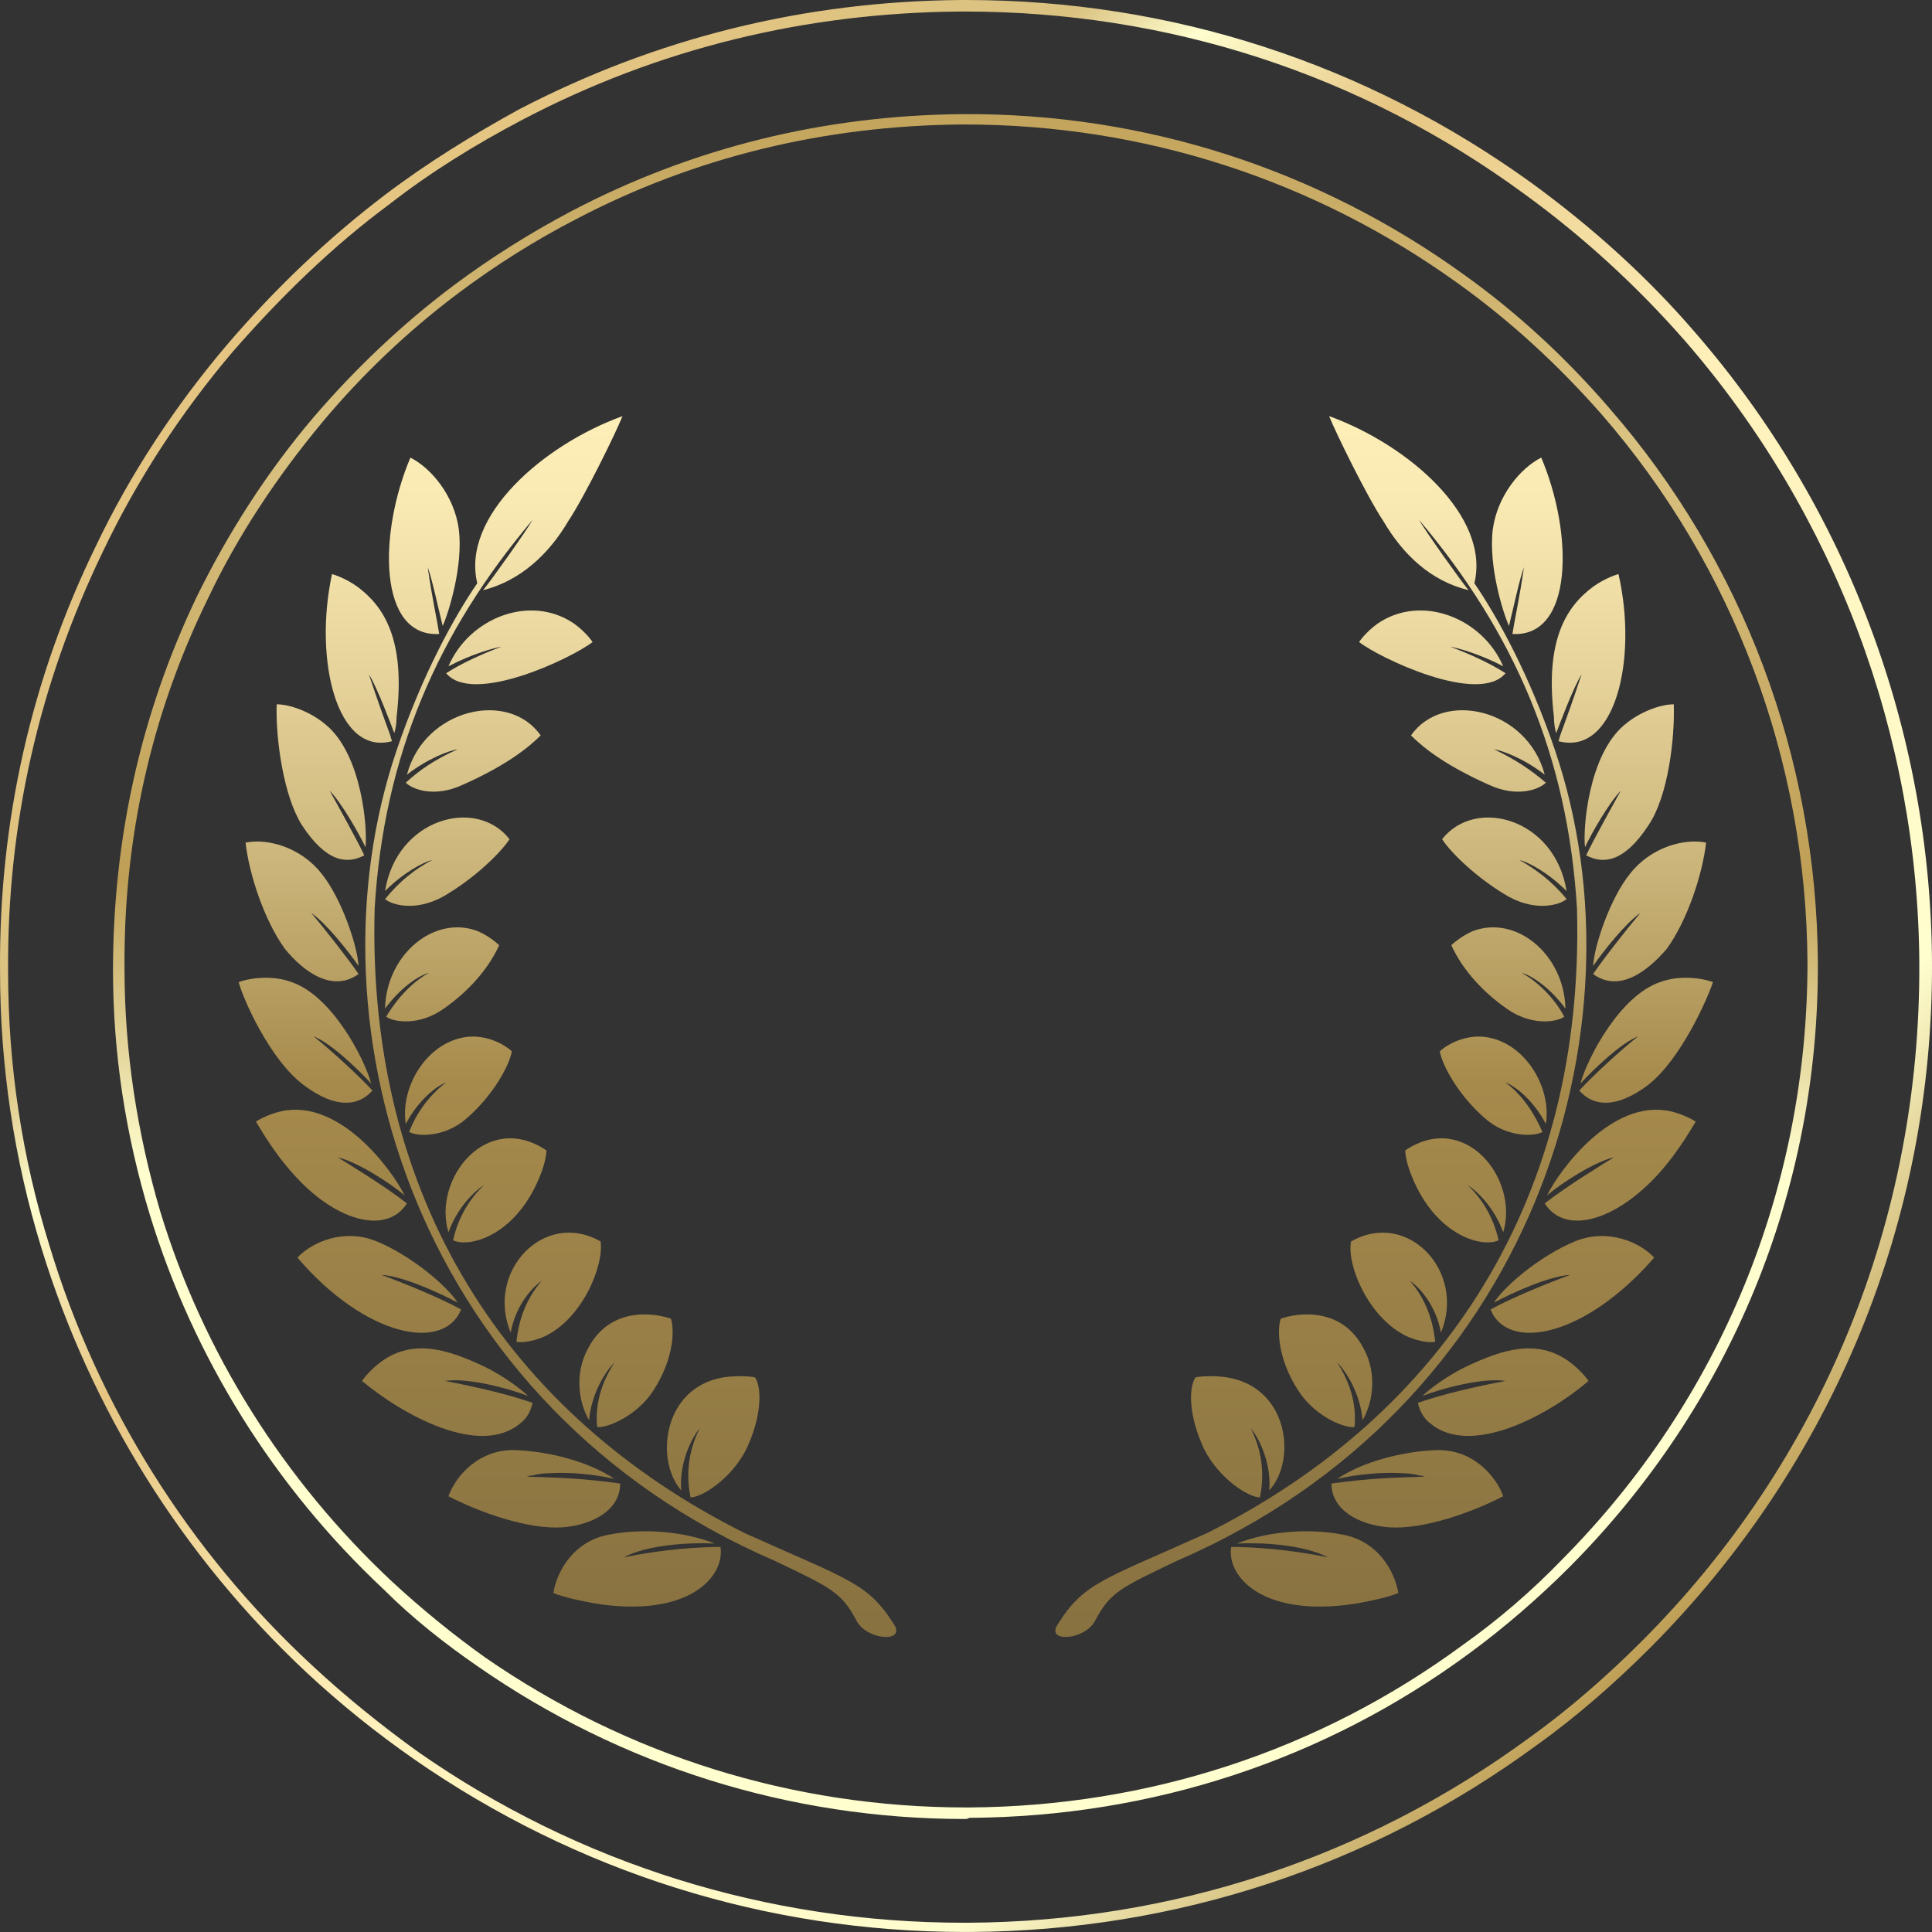 <svg width="67" height="67" viewBox="0 0 67 67" fill="none" xmlns="http://www.w3.org/2000/svg">
<rect x="0" y="0" width="67" height="67" fill="#333333" stroke="none"/>
<path d="M19.709 18.069C20.269 17.229 21.348 15.031 21.588 14.431C18.829 15.431 15.991 17.909 16.551 20.227C15.751 21.387 14.632 23.425 13.753 26.024C10.475 35.698 14.552 48.81 26.864 54.127C28.783 55.046 29.183 55.206 29.703 56.205C30.062 56.885 31.382 56.965 31.022 56.365C30.102 54.886 29.463 54.806 25.825 53.167C17.59 49.05 12.713 41.534 12.993 31.5C13.313 26.184 15.192 21.907 18.47 18.029C18.27 18.389 16.991 20.188 16.751 20.467C18.03 20.148 19.029 19.228 19.709 18.069Z" fill="url(#paint0_linear_19_22918)"/>
<path d="M24.986 53.647C24.226 53.647 22.987 53.727 21.628 54.007C22.467 53.567 23.906 53.487 24.786 53.527C23.666 53.087 22.267 53.007 21.188 53.207C19.909 53.407 19.309 54.486 19.189 55.246C19.589 55.406 20.189 55.526 20.628 55.606C23.866 56.125 25.145 54.686 24.986 53.647Z" fill="url(#paint1_linear_19_22918)"/>
<path d="M19.509 52.967C20.549 52.887 21.508 52.368 21.508 51.448C20.069 51.248 19.309 51.248 18.27 51.208C18.27 51.208 18.35 51.168 18.47 51.168C18.59 51.128 18.83 51.089 19.07 51.089C19.789 51.048 20.629 51.128 21.308 51.288C20.429 50.689 19.03 50.329 17.87 50.289C16.591 50.249 15.792 51.208 15.552 51.888C16.631 52.448 18.31 53.047 19.509 52.967Z" fill="url(#paint2_linear_19_22918)"/>
<path d="M18.03 49.37C18.35 49.13 18.43 48.81 18.47 48.65C17.55 48.33 16.471 48.09 15.432 47.89C16.191 47.77 17.59 48.13 18.31 48.41C18.07 48.17 17.43 47.691 16.751 47.371C15.552 46.811 14.352 46.411 13.233 47.211C12.793 47.531 12.553 47.89 12.553 47.89C13.993 49.09 16.631 50.529 18.03 49.37Z" fill="url(#paint3_linear_19_22918)"/>
<path d="M15.991 45.412C15.272 45.012 13.993 44.492 13.233 44.213C13.953 44.253 15.192 44.812 15.871 45.172C15.512 44.612 14.312 43.573 13.073 43.053C11.914 42.574 10.795 43.093 10.315 43.613C12.674 46.371 15.392 46.891 15.991 45.412Z" fill="url(#paint4_linear_19_22918)"/>
<path d="M14.113 41.734C13.353 41.135 12.034 40.335 11.714 40.135C12.394 40.295 13.513 41.015 14.033 41.454C13.593 40.575 11.794 38.096 9.755 38.536C9.236 38.656 8.876 38.896 8.876 38.896C8.956 39.016 9.435 39.895 10.155 40.695C11.594 42.334 13.393 42.853 14.113 41.734Z" fill="url(#paint5_linear_19_22918)"/>
<path d="M10.515 37.617C11.674 38.496 12.474 38.336 12.914 37.817C12.394 37.257 11.474 36.417 10.875 35.938C11.474 36.178 12.394 37.057 12.873 37.577C12.634 36.697 11.514 34.539 10.115 34.059C9.476 33.819 8.716 33.899 8.276 34.059C8.436 34.659 9.356 36.737 10.515 37.617Z" fill="url(#paint6_linear_19_22918)"/>
<path d="M12.434 33.779C12.114 33.299 11.234 32.18 10.795 31.66C11.314 32.02 12.074 32.98 12.434 33.499C12.394 32.78 11.834 31.141 11.155 30.301C10.435 29.382 9.276 29.062 8.516 29.222C8.636 30.301 9.156 31.9 9.875 32.9C10.555 33.739 11.554 34.419 12.434 33.779Z" fill="url(#paint7_linear_19_22918)"/>
<path d="M10.475 28.622C11.314 29.901 12.034 29.982 12.633 29.662C12.434 29.222 11.634 27.783 11.434 27.423C11.834 27.823 12.473 28.942 12.673 29.382C12.753 28.742 12.553 26.184 11.314 25.145C10.755 24.665 10.035 24.425 9.595 24.425C9.555 25.624 9.835 27.623 10.475 28.622Z" fill="url(#paint8_linear_19_22918)"/>
<path d="M13.593 25.704C13.473 25.264 13.433 25.304 12.793 23.386C13.073 23.825 13.553 25.105 13.673 25.424C13.713 25.304 13.753 25.105 13.753 24.865C14.073 22.186 13.313 21.027 12.394 20.347C11.954 20.028 11.514 19.908 11.514 19.908C10.875 22.866 11.674 26.224 13.593 25.704Z" fill="url(#paint9_linear_19_22918)"/>
<path d="M15.232 21.986C15.152 21.467 14.992 20.787 14.832 19.668C14.992 20.108 15.192 21.067 15.352 21.707C15.552 21.267 16.071 19.628 15.911 18.349C15.752 17.189 14.952 16.23 14.232 15.87C13.113 18.509 13.113 22.106 15.232 21.986Z" fill="url(#paint10_linear_19_22918)"/>
<path d="M23.627 51.688C23.547 50.849 23.907 49.969 24.266 49.529C23.866 50.329 23.787 51.128 23.947 51.928C24.346 51.928 25.346 51.288 25.865 50.289C26.425 49.13 26.425 48.13 26.185 47.77C26.065 47.73 25.546 47.691 25.066 47.77C22.987 48.13 22.707 50.649 23.627 51.688Z" fill="url(#paint11_linear_19_22918)"/>
<path d="M22.667 48.21C23.387 47.091 23.387 46.092 23.267 45.732C22.707 45.532 21.148 45.292 20.389 46.771C19.949 47.571 20.029 48.57 20.429 49.25C20.509 48.33 20.988 47.571 21.308 47.251C20.868 47.93 20.629 48.69 20.709 49.489C21.068 49.529 22.108 49.09 22.667 48.21Z" fill="url(#paint12_linear_19_22918)"/>
<path d="M20.828 43.053C18.87 41.934 16.831 44.093 17.71 46.212C17.87 45.332 18.39 44.692 18.79 44.413C18.27 45.012 17.99 45.732 17.91 46.531C18.07 46.571 18.43 46.531 18.83 46.371C20.189 45.772 20.948 43.893 20.828 43.053Z" fill="url(#paint13_linear_19_22918)"/>
<path d="M18.79 40.615C18.95 40.175 18.95 39.895 18.95 39.895C16.871 38.496 14.992 40.895 15.552 42.734C15.871 41.854 16.471 41.294 16.791 41.095C16.231 41.614 15.871 42.294 15.712 43.013C16.311 43.293 17.99 42.814 18.79 40.615Z" fill="url(#paint14_linear_19_22918)"/>
<path d="M14.193 39.256C14.473 39.416 15.432 39.456 16.191 38.776C17.111 37.977 17.671 36.937 17.75 36.458C17.351 36.098 16.671 35.858 16.072 35.978C14.752 36.218 13.873 37.737 14.073 38.976C14.512 38.136 15.152 37.657 15.472 37.537C14.832 38.017 14.393 38.696 14.193 39.256Z" fill="url(#paint15_linear_19_22918)"/>
<path d="M13.393 35.258C13.673 35.458 14.552 35.578 15.392 34.978C16.191 34.419 16.911 33.659 17.311 32.78C17.311 32.78 17.031 32.5 16.591 32.3C15.072 31.7 13.393 33.1 13.353 34.978C13.913 34.219 14.552 33.819 14.872 33.739C14.352 34.019 13.793 34.579 13.393 35.258Z" fill="url(#paint16_linear_19_22918)"/>
<path d="M13.353 31.181C13.593 31.381 14.392 31.62 15.352 31.101C16.471 30.461 17.39 29.542 17.67 29.102C16.511 27.623 13.753 28.383 13.353 30.901C13.993 30.261 14.672 29.901 14.992 29.822C14.392 30.141 13.873 30.541 13.353 31.181Z" fill="url(#paint17_linear_19_22918)"/>
<path d="M14.072 27.143C14.312 27.383 15.072 27.663 16.031 27.223C17.47 26.584 18.27 25.984 18.75 25.504C17.63 23.905 14.712 24.585 14.113 26.863C14.832 26.304 15.592 26.024 15.871 25.984C15.072 26.344 14.552 26.703 14.072 27.143Z" fill="url(#paint18_linear_19_22918)"/>
<path d="M15.472 23.346C16.391 24.465 19.829 22.826 20.549 22.266C20.549 22.266 20.349 21.946 19.909 21.627C18.39 20.587 16.271 21.427 15.552 23.106C16.391 22.666 17.151 22.466 17.391 22.426C16.751 22.666 16.032 22.986 15.472 23.346Z" fill="url(#paint19_linear_19_22918)"/>
<path d="M47.972 18.069C47.412 17.229 46.333 15.031 46.093 14.431C48.851 15.431 51.689 17.909 51.13 20.227C51.929 21.387 53.049 23.425 53.928 26.024C57.206 35.698 53.129 48.81 40.816 54.127C38.897 55.046 38.498 55.206 37.978 56.205C37.618 56.885 36.299 56.965 36.659 56.365C37.578 54.886 38.218 54.806 41.855 53.167C50.09 49.05 54.967 41.534 54.688 31.5C54.368 26.184 52.489 21.907 49.211 18.029C49.411 18.389 50.69 20.188 50.93 20.467C49.611 20.148 48.651 19.228 47.972 18.069Z" fill="url(#paint20_linear_19_22918)"/>
<path d="M42.695 53.647C43.455 53.647 44.694 53.727 46.053 54.007C45.214 53.567 43.775 53.487 42.895 53.527C44.014 53.087 45.413 53.007 46.493 53.207C47.772 53.407 48.372 54.486 48.492 55.246C48.092 55.406 47.492 55.526 47.052 55.606C43.814 56.125 42.535 54.686 42.695 53.647Z" fill="url(#paint21_linear_19_22918)"/>
<path d="M48.172 52.967C47.133 52.887 46.173 52.368 46.173 51.448C47.612 51.248 48.372 51.248 49.411 51.208C49.411 51.208 49.331 51.168 49.212 51.168C49.092 51.128 48.852 51.089 48.612 51.089C47.892 51.048 47.053 51.128 46.373 51.288C47.253 50.689 48.652 50.329 49.811 50.289C51.09 50.249 51.89 51.208 52.13 51.888C51.05 52.448 49.371 53.047 48.172 52.967Z" fill="url(#paint22_linear_19_22918)"/>
<path d="M49.611 49.37C49.291 49.13 49.211 48.81 49.171 48.65C50.091 48.33 51.17 48.09 52.209 47.89C51.45 47.77 50.051 48.13 49.331 48.41C49.571 48.17 50.211 47.691 50.89 47.371C52.09 46.811 53.289 46.411 54.408 47.211C54.848 47.531 55.088 47.89 55.088 47.89C53.689 49.09 51.01 50.529 49.611 49.37Z" fill="url(#paint23_linear_19_22918)"/>
<path d="M51.69 45.412C52.41 45.012 53.689 44.492 54.448 44.213C53.729 44.253 52.489 44.812 51.81 45.172C52.17 44.612 53.369 43.573 54.608 43.053C55.767 42.574 56.887 43.093 57.366 43.613C54.968 46.371 52.29 46.891 51.69 45.412Z" fill="url(#paint24_linear_19_22918)"/>
<path d="M53.569 41.734C54.328 41.135 55.647 40.335 55.967 40.135C55.288 40.295 54.168 41.015 53.649 41.454C54.088 40.575 55.887 38.096 57.926 38.536C58.446 38.656 58.805 38.896 58.805 38.896C58.725 39.016 58.246 39.895 57.526 40.695C56.047 42.334 54.288 42.853 53.569 41.734Z" fill="url(#paint25_linear_19_22918)"/>
<path d="M57.166 37.617C56.007 38.496 55.208 38.336 54.768 37.817C55.288 37.257 56.207 36.417 56.807 35.938C56.207 36.178 55.288 37.057 54.808 37.577C55.048 36.697 56.167 34.539 57.566 34.059C58.206 33.819 58.965 33.899 59.405 34.059C59.205 34.659 58.286 36.737 57.166 37.617Z" fill="url(#paint26_linear_19_22918)"/>
<path d="M55.248 33.779C55.567 33.299 56.447 32.18 56.886 31.66C56.367 32.02 55.607 32.98 55.248 33.499C55.288 32.78 55.847 31.141 56.527 30.301C57.246 29.382 58.406 29.062 59.165 29.222C59.045 30.301 58.526 31.9 57.806 32.9C57.086 33.739 56.127 34.419 55.248 33.779Z" fill="url(#paint27_linear_19_22918)"/>
<path d="M57.166 28.622C56.327 29.901 55.607 29.982 55.007 29.662C55.207 29.222 56.007 27.783 56.206 27.423C55.807 27.823 55.167 28.942 54.967 29.382C54.887 28.742 55.087 26.184 56.327 25.145C56.886 24.665 57.606 24.425 58.045 24.425C58.085 25.624 57.846 27.623 57.166 28.622Z" fill="url(#paint28_linear_19_22918)"/>
<path d="M54.048 25.704C54.168 25.264 54.208 25.304 54.848 23.386C54.568 23.825 54.089 25.105 53.968 25.424C53.929 25.304 53.889 25.105 53.889 24.865C53.569 22.186 54.328 21.027 55.248 20.347C55.688 20.028 56.127 19.908 56.127 19.908C56.807 22.866 56.007 26.224 54.048 25.704Z" fill="url(#paint29_linear_19_22918)"/>
<path d="M52.449 21.986C52.529 21.467 52.689 20.787 52.849 19.668C52.689 20.108 52.489 21.067 52.33 21.707C52.13 21.267 51.61 19.628 51.77 18.349C51.93 17.189 52.729 16.23 53.449 15.87C54.568 18.509 54.568 22.106 52.449 21.986Z" fill="url(#paint30_linear_19_22918)"/>
<path d="M44.014 51.688C44.094 50.849 43.735 49.969 43.375 49.529C43.775 50.329 43.855 51.128 43.695 51.928C43.295 51.928 42.295 51.288 41.776 50.289C41.216 49.13 41.216 48.13 41.456 47.77C41.576 47.73 42.096 47.691 42.575 47.77C44.694 48.13 44.974 50.649 44.014 51.688Z" fill="url(#paint31_linear_19_22918)"/>
<path d="M45.014 48.21C44.294 47.091 44.294 46.092 44.414 45.732C44.974 45.532 46.533 45.292 47.292 46.771C47.732 47.571 47.652 48.57 47.252 49.25C47.172 48.33 46.693 47.571 46.373 47.251C46.813 47.93 47.053 48.69 46.973 49.489C46.573 49.529 45.574 49.09 45.014 48.21Z" fill="url(#paint32_linear_19_22918)"/>
<path d="M46.853 43.053C48.812 41.934 50.85 44.093 49.971 46.212C49.811 45.332 49.291 44.692 48.892 44.413C49.411 45.012 49.691 45.732 49.771 46.531C49.611 46.571 49.251 46.531 48.852 46.371C47.492 45.772 46.693 43.893 46.853 43.053Z" fill="url(#paint33_linear_19_22918)"/>
<path d="M48.892 40.615C48.732 40.175 48.732 39.895 48.732 39.895C50.81 38.496 52.689 40.895 52.13 42.734C51.81 41.854 51.21 41.294 50.89 41.095C51.45 41.614 51.81 42.294 51.97 43.013C51.37 43.293 49.691 42.814 48.892 40.615Z" fill="url(#paint34_linear_19_22918)"/>
<path d="M53.489 39.256C53.209 39.416 52.249 39.456 51.49 38.776C50.571 37.977 50.011 36.937 49.931 36.458C50.331 36.098 51.01 35.858 51.61 35.978C52.929 36.218 53.809 37.737 53.609 38.976C53.169 38.136 52.529 37.657 52.209 37.537C52.849 38.017 53.249 38.696 53.489 39.256Z" fill="url(#paint35_linear_19_22918)"/>
<path d="M54.248 35.258C53.969 35.458 53.089 35.578 52.25 34.978C51.45 34.419 50.731 33.659 50.331 32.78C50.331 32.78 50.611 32.5 51.05 32.3C52.569 31.7 54.248 33.1 54.288 34.978C53.729 34.219 53.089 33.819 52.769 33.739C53.289 34.019 53.889 34.579 54.248 35.258Z" fill="url(#paint36_linear_19_22918)"/>
<path d="M54.328 31.181C54.088 31.381 53.288 31.62 52.329 31.101C51.21 30.461 50.29 29.542 50.011 29.102C51.17 27.623 53.928 28.383 54.328 30.901C53.688 30.261 53.009 29.901 52.689 29.822C53.248 30.141 53.808 30.541 54.328 31.181Z" fill="url(#paint37_linear_19_22918)"/>
<path d="M53.609 27.143C53.369 27.383 52.609 27.663 51.65 27.223C50.211 26.584 49.411 25.984 48.932 25.504C50.051 23.905 52.969 24.585 53.569 26.863C52.849 26.304 52.09 26.024 51.81 25.984C52.569 26.344 53.089 26.703 53.609 27.143Z" fill="url(#paint38_linear_19_22918)"/>
<path d="M52.21 23.346C51.29 24.465 47.852 22.826 47.133 22.266C47.133 22.266 47.333 21.946 47.772 21.627C49.291 20.587 51.41 21.427 52.13 23.106C51.29 22.666 50.531 22.466 50.291 22.426C50.931 22.666 51.65 22.986 52.21 23.346Z" fill="url(#paint39_linear_19_22918)"/>
<path d="M33.461 63.081C27.384 63.081 21.548 61.242 16.591 57.804C15.432 57.005 14.312 56.125 13.313 55.126C9.515 51.568 6.717 47.091 5.198 42.134C4.358 39.376 3.919 36.537 3.919 33.659C3.919 29.102 4.878 24.745 6.837 20.667C7.916 18.469 9.275 16.35 10.874 14.471C12.313 12.792 13.953 11.233 15.711 9.914C16.991 8.954 18.39 8.075 19.829 7.315C24.026 5.117 28.584 3.998 33.38 3.958C39.697 3.918 45.733 5.876 50.81 9.554C52.649 10.873 54.328 12.432 55.807 14.151C60.444 19.468 63.002 26.304 63.042 33.379C63.082 41.294 60.004 48.73 54.447 54.326C53.368 55.406 52.169 56.445 50.97 57.325C45.933 61.042 39.937 63.001 33.62 63.041C33.54 63.081 33.5 63.081 33.461 63.081ZM33.461 4.317C33.42 4.317 33.38 4.317 33.34 4.317C28.623 4.357 24.106 5.437 19.989 7.595C18.59 8.315 17.191 9.194 15.911 10.154C14.152 11.473 12.553 12.992 11.154 14.671C9.595 16.55 8.236 18.588 7.197 20.787C5.238 24.785 4.278 29.102 4.318 33.619C4.318 36.458 4.758 39.296 5.558 42.014C7.037 46.891 9.835 51.328 13.593 54.846C14.632 55.806 15.711 56.685 16.831 57.484C21.748 60.882 27.504 62.681 33.5 62.681C33.54 62.681 33.58 62.681 33.62 62.681C39.816 62.641 45.733 60.722 50.73 57.045C51.969 56.165 53.128 55.166 54.168 54.087C59.684 48.53 62.682 41.175 62.682 33.379C62.642 26.384 60.124 19.628 55.527 14.351C54.048 12.672 52.409 11.153 50.57 9.834C45.573 6.236 39.657 4.317 33.461 4.317Z" fill="url(#paint40_linear_19_22918)"/>
<path d="M33.46 66.999C26.585 66.999 19.989 64.92 14.352 61.002C13.033 60.083 11.794 59.084 10.634 58.004C6.317 53.967 3.159 48.89 1.44 43.293C0.481 40.175 0.001 36.937 0.001 33.659C-0.039 28.502 1.08 23.546 3.319 18.948C4.518 16.43 6.077 14.071 7.876 11.953C9.515 10.034 11.354 8.275 13.353 6.756C14.832 5.637 16.391 4.677 17.99 3.798C22.747 1.319 27.904 0.04 33.34 0C33.38 0 33.42 0 33.5 0C40.616 0 47.372 2.199 53.128 6.356C55.207 7.875 57.126 9.594 58.805 11.553C64.041 17.589 66.96 25.344 67 33.379C67.04 42.334 63.562 50.769 57.246 57.125C56.007 58.364 54.687 59.523 53.288 60.523C47.572 64.72 40.776 66.959 33.66 66.999C33.54 66.999 33.5 66.999 33.46 66.999ZM33.46 0.4C33.42 0.4 33.38 0.4 33.3 0.4C27.944 0.44 22.827 1.679 18.11 4.157C16.511 4.997 14.952 5.956 13.513 7.076C11.514 8.555 9.715 10.314 8.076 12.193C6.277 14.311 4.758 16.63 3.559 19.148C1.36 23.705 0.241 28.582 0.281 33.699C0.281 36.937 0.761 40.135 1.72 43.213C3.399 48.77 6.557 53.807 10.834 57.764C11.994 58.844 13.233 59.843 14.512 60.763C20.069 64.64 26.625 66.679 33.42 66.679C33.46 66.679 33.5 66.679 33.58 66.679C40.616 66.639 47.332 64.44 53.008 60.283C54.407 59.283 55.727 58.124 56.926 56.925C63.202 50.649 66.6 42.294 66.56 33.419C66.52 25.504 63.642 17.829 58.445 11.833C56.766 9.914 54.887 8.195 52.848 6.716C47.172 2.558 40.496 0.4 33.46 0.4Z" fill="url(#paint41_linear_19_22918)"/>
<defs>
<linearGradient id="paint0_linear_19_22918" x1="21.885" y1="13.625" x2="21.885" y2="57.073" gradientUnits="userSpaceOnUse">
<stop stop-color="#FFF0BA"/>
<stop offset="0.086" stop-color="#F9E9B2"/>
<stop offset="0.216" stop-color="#E8D59D"/>
<stop offset="0.376" stop-color="#CBB57A"/>
<stop offset="0.551" stop-color="#A68A4C"/>
<stop offset="1" stop-color="#877140"/>
</linearGradient>
<linearGradient id="paint1_linear_19_22918" x1="22.112" y1="13.625" x2="22.112" y2="57.073" gradientUnits="userSpaceOnUse">
<stop stop-color="#FFF0BA"/>
<stop offset="0.086" stop-color="#F9E9B2"/>
<stop offset="0.216" stop-color="#E8D59D"/>
<stop offset="0.376" stop-color="#CBB57A"/>
<stop offset="0.551" stop-color="#A68A4C"/>
<stop offset="1" stop-color="#877140"/>
</linearGradient>
<linearGradient id="paint2_linear_19_22918" x1="18.551" y1="13.625" x2="18.551" y2="57.073" gradientUnits="userSpaceOnUse">
<stop stop-color="#FFF0BA"/>
<stop offset="0.086" stop-color="#F9E9B2"/>
<stop offset="0.216" stop-color="#E8D59D"/>
<stop offset="0.376" stop-color="#CBB57A"/>
<stop offset="0.551" stop-color="#A68A4C"/>
<stop offset="1" stop-color="#877140"/>
</linearGradient>
<linearGradient id="paint3_linear_19_22918" x1="15.542" y1="13.625" x2="15.542" y2="57.073" gradientUnits="userSpaceOnUse">
<stop stop-color="#FFF0BA"/>
<stop offset="0.086" stop-color="#F9E9B2"/>
<stop offset="0.216" stop-color="#E8D59D"/>
<stop offset="0.376" stop-color="#CBB57A"/>
<stop offset="0.551" stop-color="#A68A4C"/>
<stop offset="1" stop-color="#877140"/>
</linearGradient>
<linearGradient id="paint4_linear_19_22918" x1="13.163" y1="13.625" x2="13.163" y2="57.073" gradientUnits="userSpaceOnUse">
<stop stop-color="#FFF0BA"/>
<stop offset="0.086" stop-color="#F9E9B2"/>
<stop offset="0.216" stop-color="#E8D59D"/>
<stop offset="0.376" stop-color="#CBB57A"/>
<stop offset="0.551" stop-color="#A68A4C"/>
<stop offset="1" stop-color="#877140"/>
</linearGradient>
<linearGradient id="paint5_linear_19_22918" x1="11.502" y1="13.625" x2="11.502" y2="57.073" gradientUnits="userSpaceOnUse">
<stop stop-color="#FFF0BA"/>
<stop offset="0.086" stop-color="#F9E9B2"/>
<stop offset="0.216" stop-color="#E8D59D"/>
<stop offset="0.376" stop-color="#CBB57A"/>
<stop offset="0.551" stop-color="#A68A4C"/>
<stop offset="1" stop-color="#877140"/>
</linearGradient>
<linearGradient id="paint6_linear_19_22918" x1="10.605" y1="13.625" x2="10.605" y2="57.073" gradientUnits="userSpaceOnUse">
<stop stop-color="#FFF0BA"/>
<stop offset="0.086" stop-color="#F9E9B2"/>
<stop offset="0.216" stop-color="#E8D59D"/>
<stop offset="0.376" stop-color="#CBB57A"/>
<stop offset="0.551" stop-color="#A68A4C"/>
<stop offset="1" stop-color="#877140"/>
</linearGradient>
<linearGradient id="paint7_linear_19_22918" x1="10.494" y1="13.625" x2="10.494" y2="57.073" gradientUnits="userSpaceOnUse">
<stop stop-color="#FFF0BA"/>
<stop offset="0.086" stop-color="#F9E9B2"/>
<stop offset="0.216" stop-color="#E8D59D"/>
<stop offset="0.376" stop-color="#CBB57A"/>
<stop offset="0.551" stop-color="#A68A4C"/>
<stop offset="1" stop-color="#877140"/>
</linearGradient>
<linearGradient id="paint8_linear_19_22918" x1="11.184" y1="13.625" x2="11.184" y2="57.073" gradientUnits="userSpaceOnUse">
<stop stop-color="#FFF0BA"/>
<stop offset="0.086" stop-color="#F9E9B2"/>
<stop offset="0.216" stop-color="#E8D59D"/>
<stop offset="0.376" stop-color="#CBB57A"/>
<stop offset="0.551" stop-color="#A68A4C"/>
<stop offset="1" stop-color="#877140"/>
</linearGradient>
<linearGradient id="paint9_linear_19_22918" x1="12.599" y1="13.625" x2="12.599" y2="57.073" gradientUnits="userSpaceOnUse">
<stop stop-color="#FFF0BA"/>
<stop offset="0.086" stop-color="#F9E9B2"/>
<stop offset="0.216" stop-color="#E8D59D"/>
<stop offset="0.376" stop-color="#CBB57A"/>
<stop offset="0.551" stop-color="#A68A4C"/>
<stop offset="1" stop-color="#877140"/>
</linearGradient>
<linearGradient id="paint10_linear_19_22918" x1="14.726" y1="13.625" x2="14.726" y2="57.073" gradientUnits="userSpaceOnUse">
<stop stop-color="#FFF0BA"/>
<stop offset="0.086" stop-color="#F9E9B2"/>
<stop offset="0.216" stop-color="#E8D59D"/>
<stop offset="0.376" stop-color="#CBB57A"/>
<stop offset="0.551" stop-color="#A68A4C"/>
<stop offset="1" stop-color="#877140"/>
</linearGradient>
<linearGradient id="paint11_linear_19_22918" x1="24.731" y1="13.625" x2="24.731" y2="57.073" gradientUnits="userSpaceOnUse">
<stop stop-color="#FFF0BA"/>
<stop offset="0.086" stop-color="#F9E9B2"/>
<stop offset="0.216" stop-color="#E8D59D"/>
<stop offset="0.376" stop-color="#CBB57A"/>
<stop offset="0.551" stop-color="#A68A4C"/>
<stop offset="1" stop-color="#877140"/>
</linearGradient>
<linearGradient id="paint12_linear_19_22918" x1="21.705" y1="13.625" x2="21.705" y2="57.073" gradientUnits="userSpaceOnUse">
<stop stop-color="#FFF0BA"/>
<stop offset="0.086" stop-color="#F9E9B2"/>
<stop offset="0.216" stop-color="#E8D59D"/>
<stop offset="0.376" stop-color="#CBB57A"/>
<stop offset="0.551" stop-color="#A68A4C"/>
<stop offset="1" stop-color="#877140"/>
</linearGradient>
<linearGradient id="paint13_linear_19_22918" x1="19.157" y1="13.625" x2="19.157" y2="57.073" gradientUnits="userSpaceOnUse">
<stop stop-color="#FFF0BA"/>
<stop offset="0.086" stop-color="#F9E9B2"/>
<stop offset="0.216" stop-color="#E8D59D"/>
<stop offset="0.376" stop-color="#CBB57A"/>
<stop offset="0.551" stop-color="#A68A4C"/>
<stop offset="1" stop-color="#877140"/>
</linearGradient>
<linearGradient id="paint14_linear_19_22918" x1="17.2" y1="13.625" x2="17.2" y2="57.073" gradientUnits="userSpaceOnUse">
<stop stop-color="#FFF0BA"/>
<stop offset="0.086" stop-color="#F9E9B2"/>
<stop offset="0.216" stop-color="#E8D59D"/>
<stop offset="0.376" stop-color="#CBB57A"/>
<stop offset="0.551" stop-color="#A68A4C"/>
<stop offset="1" stop-color="#877140"/>
</linearGradient>
<linearGradient id="paint15_linear_19_22918" x1="15.919" y1="13.625" x2="15.919" y2="57.073" gradientUnits="userSpaceOnUse">
<stop stop-color="#FFF0BA"/>
<stop offset="0.086" stop-color="#F9E9B2"/>
<stop offset="0.216" stop-color="#E8D59D"/>
<stop offset="0.376" stop-color="#CBB57A"/>
<stop offset="0.551" stop-color="#A68A4C"/>
<stop offset="1" stop-color="#877140"/>
</linearGradient>
<linearGradient id="paint16_linear_19_22918" x1="15.347" y1="13.625" x2="15.347" y2="57.073" gradientUnits="userSpaceOnUse">
<stop stop-color="#FFF0BA"/>
<stop offset="0.086" stop-color="#F9E9B2"/>
<stop offset="0.216" stop-color="#E8D59D"/>
<stop offset="0.376" stop-color="#CBB57A"/>
<stop offset="0.551" stop-color="#A68A4C"/>
<stop offset="1" stop-color="#877140"/>
</linearGradient>
<linearGradient id="paint17_linear_19_22918" x1="15.517" y1="13.625" x2="15.517" y2="57.073" gradientUnits="userSpaceOnUse">
<stop stop-color="#FFF0BA"/>
<stop offset="0.086" stop-color="#F9E9B2"/>
<stop offset="0.216" stop-color="#E8D59D"/>
<stop offset="0.376" stop-color="#CBB57A"/>
<stop offset="0.551" stop-color="#A68A4C"/>
<stop offset="1" stop-color="#877140"/>
</linearGradient>
<linearGradient id="paint18_linear_19_22918" x1="16.4" y1="13.625" x2="16.4" y2="57.073" gradientUnits="userSpaceOnUse">
<stop stop-color="#FFF0BA"/>
<stop offset="0.086" stop-color="#F9E9B2"/>
<stop offset="0.216" stop-color="#E8D59D"/>
<stop offset="0.376" stop-color="#CBB57A"/>
<stop offset="0.551" stop-color="#A68A4C"/>
<stop offset="1" stop-color="#877140"/>
</linearGradient>
<linearGradient id="paint19_linear_19_22918" x1="18.014" y1="13.625" x2="18.014" y2="57.074" gradientUnits="userSpaceOnUse">
<stop stop-color="#FFF0BA"/>
<stop offset="0.086" stop-color="#F9E9B2"/>
<stop offset="0.216" stop-color="#E8D59D"/>
<stop offset="0.376" stop-color="#CBB57A"/>
<stop offset="0.551" stop-color="#A68A4C"/>
<stop offset="1" stop-color="#877140"/>
</linearGradient>
<linearGradient id="paint20_linear_19_22918" x1="45.784" y1="13.625" x2="45.784" y2="57.073" gradientUnits="userSpaceOnUse">
<stop stop-color="#FFF0BA"/>
<stop offset="0.086" stop-color="#F9E9B2"/>
<stop offset="0.216" stop-color="#E8D59D"/>
<stop offset="0.376" stop-color="#CBB57A"/>
<stop offset="0.551" stop-color="#A68A4C"/>
<stop offset="1" stop-color="#877140"/>
</linearGradient>
<linearGradient id="paint21_linear_19_22918" x1="45.558" y1="13.625" x2="45.558" y2="57.073" gradientUnits="userSpaceOnUse">
<stop stop-color="#FFF0BA"/>
<stop offset="0.086" stop-color="#F9E9B2"/>
<stop offset="0.216" stop-color="#E8D59D"/>
<stop offset="0.376" stop-color="#CBB57A"/>
<stop offset="0.551" stop-color="#A68A4C"/>
<stop offset="1" stop-color="#877140"/>
</linearGradient>
<linearGradient id="paint22_linear_19_22918" x1="49.119" y1="13.625" x2="49.119" y2="57.073" gradientUnits="userSpaceOnUse">
<stop stop-color="#FFF0BA"/>
<stop offset="0.086" stop-color="#F9E9B2"/>
<stop offset="0.216" stop-color="#E8D59D"/>
<stop offset="0.376" stop-color="#CBB57A"/>
<stop offset="0.551" stop-color="#A68A4C"/>
<stop offset="1" stop-color="#877140"/>
</linearGradient>
<linearGradient id="paint23_linear_19_22918" x1="52.127" y1="13.625" x2="52.127" y2="57.073" gradientUnits="userSpaceOnUse">
<stop stop-color="#FFF0BA"/>
<stop offset="0.086" stop-color="#F9E9B2"/>
<stop offset="0.216" stop-color="#E8D59D"/>
<stop offset="0.376" stop-color="#CBB57A"/>
<stop offset="0.551" stop-color="#A68A4C"/>
<stop offset="1" stop-color="#877140"/>
</linearGradient>
<linearGradient id="paint24_linear_19_22918" x1="54.507" y1="13.625" x2="54.507" y2="57.073" gradientUnits="userSpaceOnUse">
<stop stop-color="#FFF0BA"/>
<stop offset="0.086" stop-color="#F9E9B2"/>
<stop offset="0.216" stop-color="#E8D59D"/>
<stop offset="0.376" stop-color="#CBB57A"/>
<stop offset="0.551" stop-color="#A68A4C"/>
<stop offset="1" stop-color="#877140"/>
</linearGradient>
<linearGradient id="paint25_linear_19_22918" x1="56.168" y1="13.625" x2="56.168" y2="57.073" gradientUnits="userSpaceOnUse">
<stop stop-color="#FFF0BA"/>
<stop offset="0.086" stop-color="#F9E9B2"/>
<stop offset="0.216" stop-color="#E8D59D"/>
<stop offset="0.376" stop-color="#CBB57A"/>
<stop offset="0.551" stop-color="#A68A4C"/>
<stop offset="1" stop-color="#877140"/>
</linearGradient>
<linearGradient id="paint26_linear_19_22918" x1="57.065" y1="13.625" x2="57.065" y2="57.073" gradientUnits="userSpaceOnUse">
<stop stop-color="#FFF0BA"/>
<stop offset="0.086" stop-color="#F9E9B2"/>
<stop offset="0.216" stop-color="#E8D59D"/>
<stop offset="0.376" stop-color="#CBB57A"/>
<stop offset="0.551" stop-color="#A68A4C"/>
<stop offset="1" stop-color="#877140"/>
</linearGradient>
<linearGradient id="paint27_linear_19_22918" x1="57.176" y1="13.625" x2="57.176" y2="57.073" gradientUnits="userSpaceOnUse">
<stop stop-color="#FFF0BA"/>
<stop offset="0.086" stop-color="#F9E9B2"/>
<stop offset="0.216" stop-color="#E8D59D"/>
<stop offset="0.376" stop-color="#CBB57A"/>
<stop offset="0.551" stop-color="#A68A4C"/>
<stop offset="1" stop-color="#877140"/>
</linearGradient>
<linearGradient id="paint28_linear_19_22918" x1="56.486" y1="13.625" x2="56.486" y2="57.073" gradientUnits="userSpaceOnUse">
<stop stop-color="#FFF0BA"/>
<stop offset="0.086" stop-color="#F9E9B2"/>
<stop offset="0.216" stop-color="#E8D59D"/>
<stop offset="0.376" stop-color="#CBB57A"/>
<stop offset="0.551" stop-color="#A68A4C"/>
<stop offset="1" stop-color="#877140"/>
</linearGradient>
<linearGradient id="paint29_linear_19_22918" x1="55.071" y1="13.625" x2="55.071" y2="57.073" gradientUnits="userSpaceOnUse">
<stop stop-color="#FFF0BA"/>
<stop offset="0.086" stop-color="#F9E9B2"/>
<stop offset="0.216" stop-color="#E8D59D"/>
<stop offset="0.376" stop-color="#CBB57A"/>
<stop offset="0.551" stop-color="#A68A4C"/>
<stop offset="1" stop-color="#877140"/>
</linearGradient>
<linearGradient id="paint30_linear_19_22918" x1="52.944" y1="13.625" x2="52.944" y2="57.073" gradientUnits="userSpaceOnUse">
<stop stop-color="#FFF0BA"/>
<stop offset="0.086" stop-color="#F9E9B2"/>
<stop offset="0.216" stop-color="#E8D59D"/>
<stop offset="0.376" stop-color="#CBB57A"/>
<stop offset="0.551" stop-color="#A68A4C"/>
<stop offset="1" stop-color="#877140"/>
</linearGradient>
<linearGradient id="paint31_linear_19_22918" x1="42.939" y1="13.625" x2="42.939" y2="57.073" gradientUnits="userSpaceOnUse">
<stop stop-color="#FFF0BA"/>
<stop offset="0.086" stop-color="#F9E9B2"/>
<stop offset="0.216" stop-color="#E8D59D"/>
<stop offset="0.376" stop-color="#CBB57A"/>
<stop offset="0.551" stop-color="#A68A4C"/>
<stop offset="1" stop-color="#877140"/>
</linearGradient>
<linearGradient id="paint32_linear_19_22918" x1="45.965" y1="13.625" x2="45.965" y2="57.073" gradientUnits="userSpaceOnUse">
<stop stop-color="#FFF0BA"/>
<stop offset="0.086" stop-color="#F9E9B2"/>
<stop offset="0.216" stop-color="#E8D59D"/>
<stop offset="0.376" stop-color="#CBB57A"/>
<stop offset="0.551" stop-color="#A68A4C"/>
<stop offset="1" stop-color="#877140"/>
</linearGradient>
<linearGradient id="paint33_linear_19_22918" x1="48.513" y1="13.625" x2="48.513" y2="57.073" gradientUnits="userSpaceOnUse">
<stop stop-color="#FFF0BA"/>
<stop offset="0.086" stop-color="#F9E9B2"/>
<stop offset="0.216" stop-color="#E8D59D"/>
<stop offset="0.376" stop-color="#CBB57A"/>
<stop offset="0.551" stop-color="#A68A4C"/>
<stop offset="1" stop-color="#877140"/>
</linearGradient>
<linearGradient id="paint34_linear_19_22918" x1="50.47" y1="13.625" x2="50.47" y2="57.073" gradientUnits="userSpaceOnUse">
<stop stop-color="#FFF0BA"/>
<stop offset="0.086" stop-color="#F9E9B2"/>
<stop offset="0.216" stop-color="#E8D59D"/>
<stop offset="0.376" stop-color="#CBB57A"/>
<stop offset="0.551" stop-color="#A68A4C"/>
<stop offset="1" stop-color="#877140"/>
</linearGradient>
<linearGradient id="paint35_linear_19_22918" x1="51.751" y1="13.625" x2="51.751" y2="57.073" gradientUnits="userSpaceOnUse">
<stop stop-color="#FFF0BA"/>
<stop offset="0.086" stop-color="#F9E9B2"/>
<stop offset="0.216" stop-color="#E8D59D"/>
<stop offset="0.376" stop-color="#CBB57A"/>
<stop offset="0.551" stop-color="#A68A4C"/>
<stop offset="1" stop-color="#877140"/>
</linearGradient>
<linearGradient id="paint36_linear_19_22918" x1="52.323" y1="13.625" x2="52.323" y2="57.073" gradientUnits="userSpaceOnUse">
<stop stop-color="#FFF0BA"/>
<stop offset="0.086" stop-color="#F9E9B2"/>
<stop offset="0.216" stop-color="#E8D59D"/>
<stop offset="0.376" stop-color="#CBB57A"/>
<stop offset="0.551" stop-color="#A68A4C"/>
<stop offset="1" stop-color="#877140"/>
</linearGradient>
<linearGradient id="paint37_linear_19_22918" x1="52.152" y1="13.625" x2="52.152" y2="57.073" gradientUnits="userSpaceOnUse">
<stop stop-color="#FFF0BA"/>
<stop offset="0.086" stop-color="#F9E9B2"/>
<stop offset="0.216" stop-color="#E8D59D"/>
<stop offset="0.376" stop-color="#CBB57A"/>
<stop offset="0.551" stop-color="#A68A4C"/>
<stop offset="1" stop-color="#877140"/>
</linearGradient>
<linearGradient id="paint38_linear_19_22918" x1="51.27" y1="13.625" x2="51.27" y2="57.073" gradientUnits="userSpaceOnUse">
<stop stop-color="#FFF0BA"/>
<stop offset="0.086" stop-color="#F9E9B2"/>
<stop offset="0.216" stop-color="#E8D59D"/>
<stop offset="0.376" stop-color="#CBB57A"/>
<stop offset="0.551" stop-color="#A68A4C"/>
<stop offset="1" stop-color="#877140"/>
</linearGradient>
<linearGradient id="paint39_linear_19_22918" x1="49.656" y1="13.625" x2="49.656" y2="57.074" gradientUnits="userSpaceOnUse">
<stop stop-color="#FFF0BA"/>
<stop offset="0.086" stop-color="#F9E9B2"/>
<stop offset="0.216" stop-color="#E8D59D"/>
<stop offset="0.376" stop-color="#CBB57A"/>
<stop offset="0.551" stop-color="#A68A4C"/>
<stop offset="1" stop-color="#877140"/>
</linearGradient>
<linearGradient id="paint40_linear_19_22918" x1="33.448" y1="63.064" x2="33.448" y2="3.961" gradientUnits="userSpaceOnUse">
<stop offset="0.151" stop-color="#FFFECF"/>
<stop offset="0.381" stop-color="#FFFECF"/>
<stop offset="0.551" stop-color="#BF9F56"/>
<stop offset="0.81" stop-color="#DAC281"/>
<stop offset="1" stop-color="#C3A45C"/>
</linearGradient>
<linearGradient id="paint41_linear_19_22918" x1="9.766" y1="9.83" x2="57.131" y2="57.196" gradientUnits="userSpaceOnUse">
<stop stop-color="#E6C582"/>
<stop offset="0.19" stop-color="#DAC281"/>
<stop offset="0.244" stop-color="#FFFECF"/>
<stop offset="0.342" stop-color="#E6C582"/>
<stop offset="0.551" stop-color="#FFF0BA"/>
<stop offset="0.849" stop-color="#FFFECF"/>
<stop offset="1" stop-color="#BF9F56"/>
</linearGradient>
</defs>
</svg>
